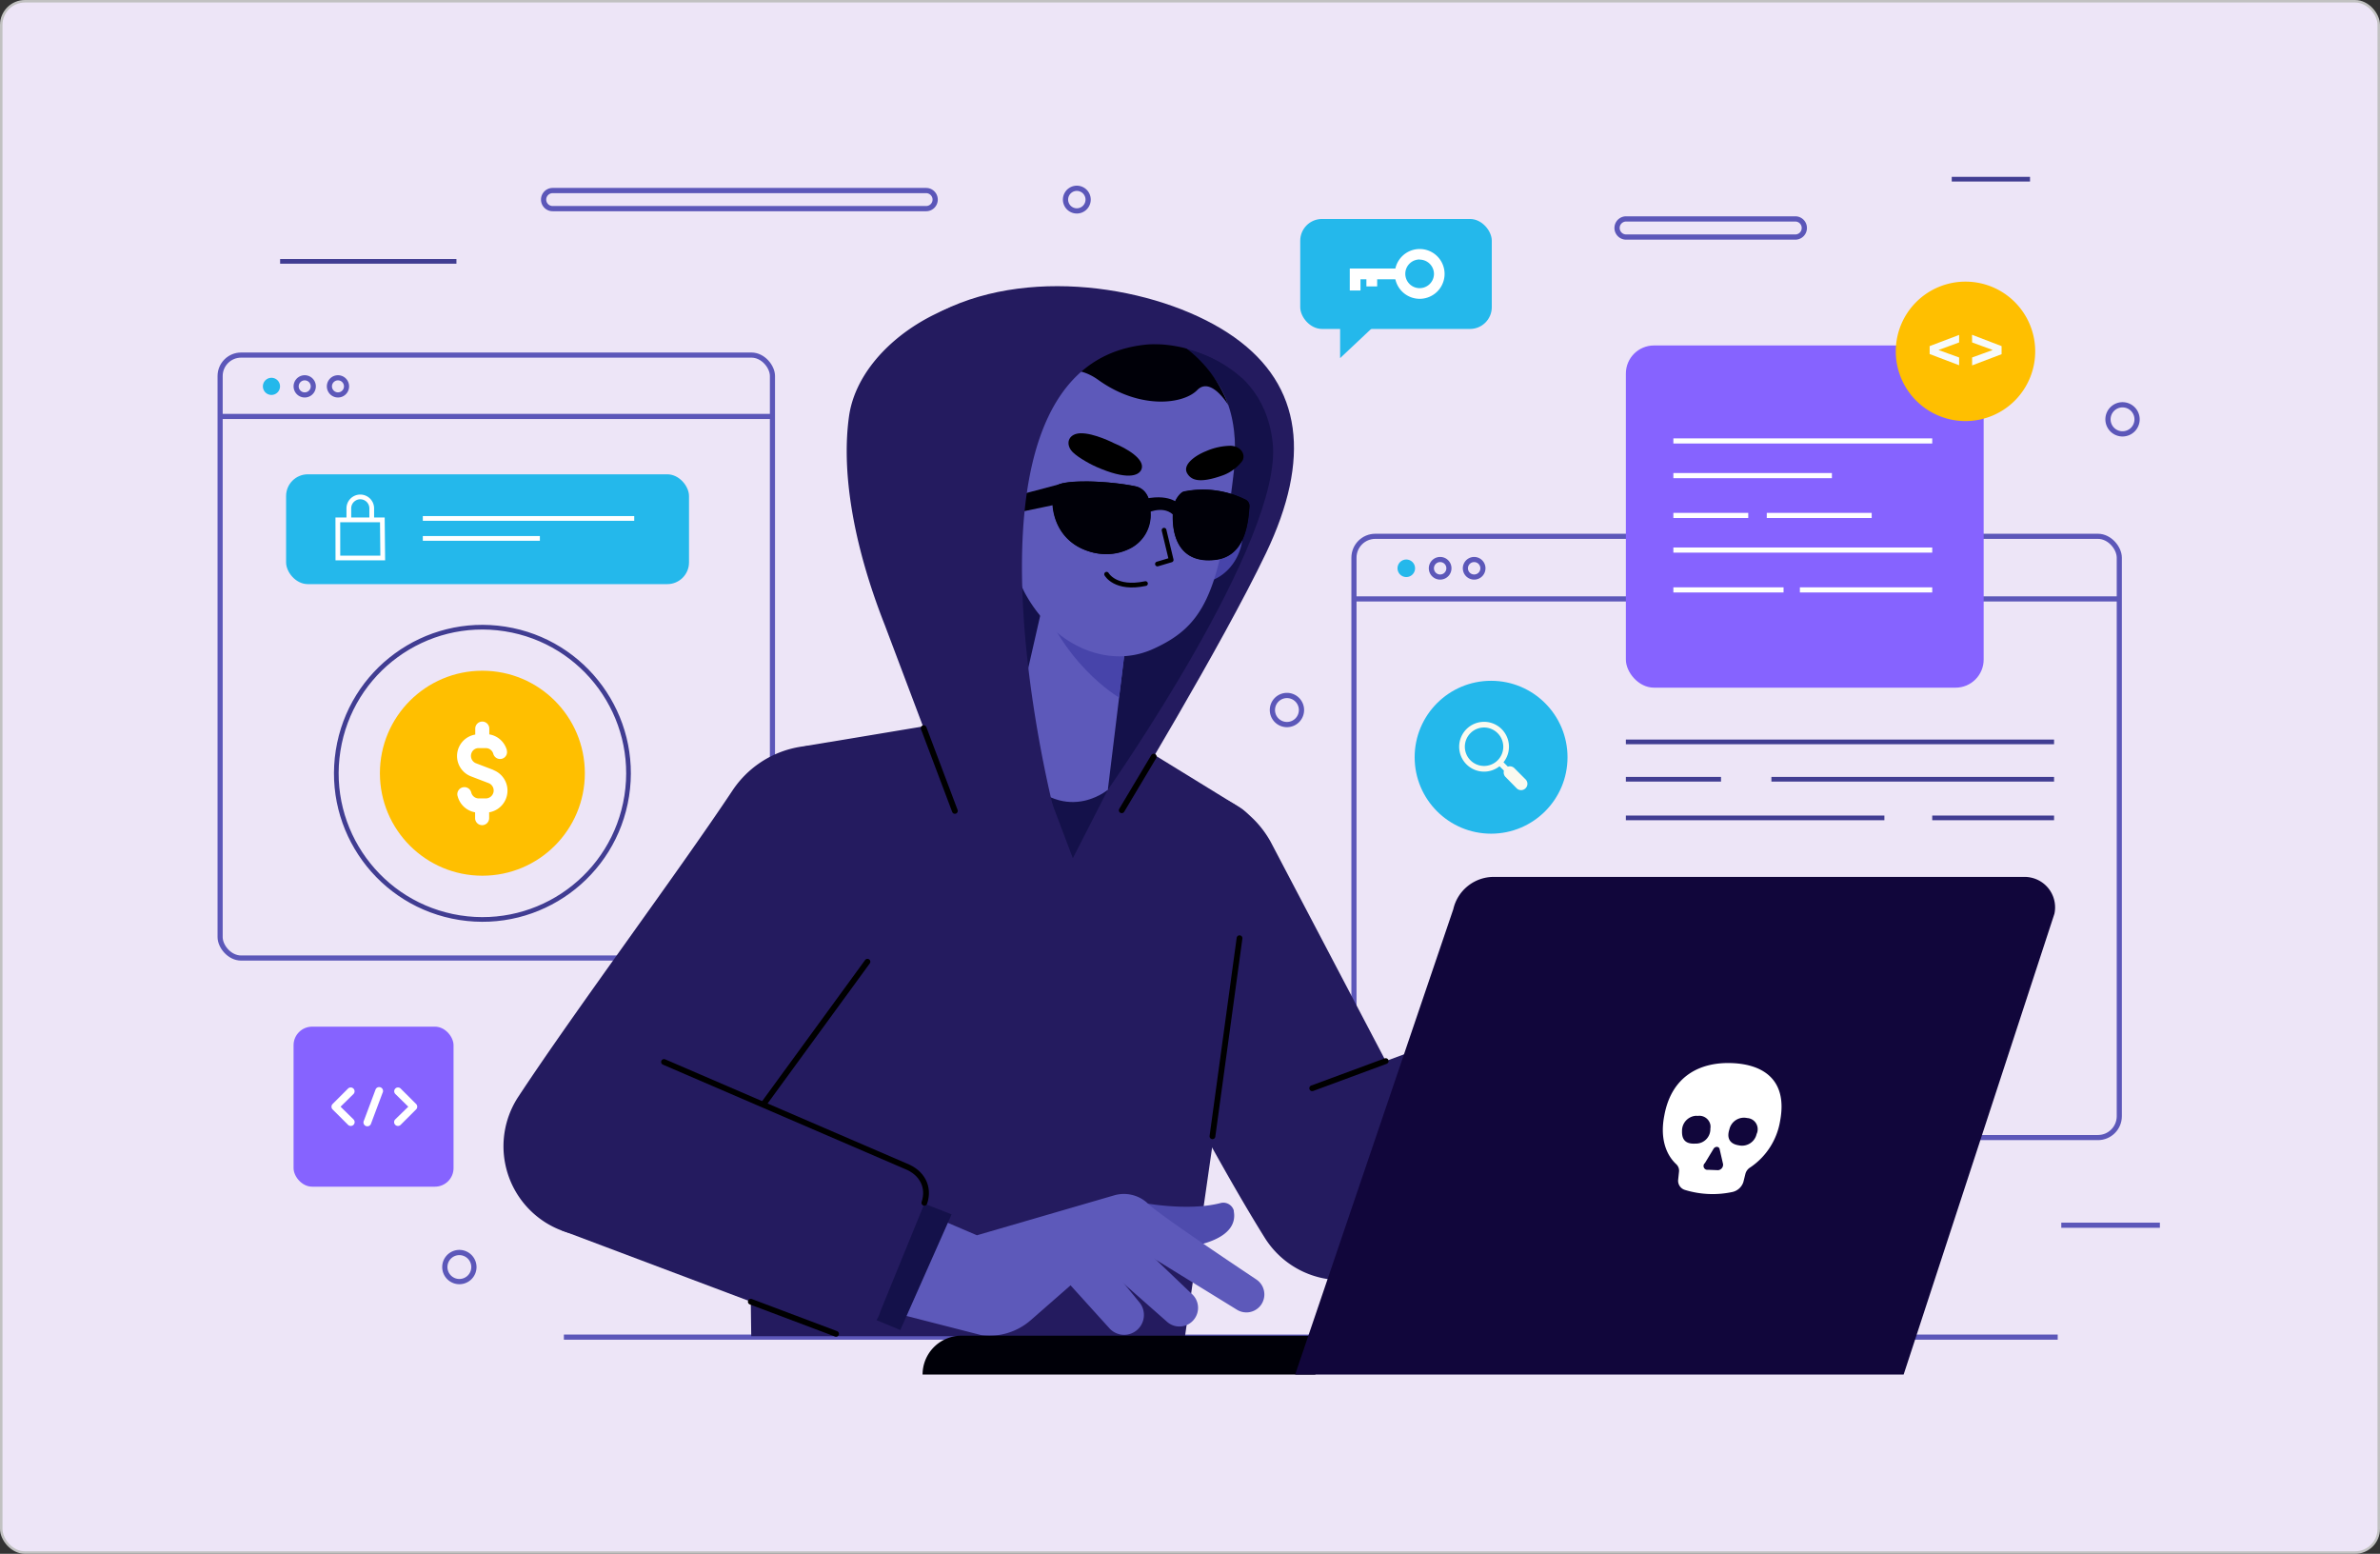 <svg id="Layer_1" data-name="Layer 1" xmlns="http://www.w3.org/2000/svg" viewBox="0 0 478 312"><rect x="0" y="0" width="478" height="312" fill="#333333" stroke="none"/><defs><style>.cls-1{fill:#ede5f7;stroke:#c1c1c1;stroke-width:0.5px;}.cls-1,.cls-10,.cls-13,.cls-2,.cls-4,.cls-9{stroke-miterlimit:10;}.cls-10,.cls-11,.cls-13,.cls-15,.cls-2,.cls-21,.cls-4,.cls-9{fill:none;}.cls-13,.cls-2{stroke:#5c57b9;}.cls-2,.cls-9{stroke-width:1.03px;}.cls-3{fill:#24b8eb;}.cls-11,.cls-4{stroke:#413d92;}.cls-4{stroke-width:0.94px;}.cls-5{fill:#fafaf0;}.cls-6{fill:#8663ff;}.cls-7{fill:#ffbf00;}.cls-8{fill:#f7fafb;}.cls-10,.cls-9{stroke:#fff;}.cls-10,.cls-21{stroke-width:0.95px;}.cls-11{stroke-miterlimit:10;stroke-width:0.94px;}.cls-12{fill:#fff;}.cls-13{stroke-width:1.05px;}.cls-14{fill:#241b5f;}.cls-15,.cls-21{stroke:#000;stroke-linecap:round;stroke-linejoin:round;}.cls-15{stroke-width:1.16px;}.cls-16{fill:#4e4bad;}.cls-17{fill:#5d59ba;}.cls-18{fill:#14114a;}.cls-19{fill:#000008;}.cls-20{fill:#4744aa;}.cls-22{fill:#11063b;}</style></defs><g id="a7f84fbf-c7ac-4c43-9ae5-0bc6a8441d77"><rect class="cls-1" x="0.25" y="0.25" width="477.5" height="311.5" rx="4.75"/></g><line class="cls-2" x1="271.93" y1="120.26" x2="425.64" y2="120.26"/><rect class="cls-2" x="271.93" y="107.69" width="153.71" height="120.73" rx="4.29"/><path class="cls-3" d="M284.2,114.11a1.76,1.76,0,1,1-1.76-1.76,1.76,1.76,0,0,1,1.76,1.76Z"/><path class="cls-2" d="M291,114.11a1.76,1.76,0,1,1-1.76-1.76h0A1.75,1.75,0,0,1,291,114.1Z"/><path class="cls-2" d="M297.83,114.11a1.76,1.76,0,1,1-1.76-1.76,1.76,1.76,0,0,1,1.76,1.76Z"/><line class="cls-4" x1="326.54" y1="148.97" x2="412.54" y2="148.97"/><line class="cls-4" x1="326.54" y1="156.47" x2="345.65" y2="156.47"/><line class="cls-4" x1="355.77" y1="156.47" x2="412.54" y2="156.47"/><line class="cls-4" x1="388.07" y1="164.23" x2="412.54" y2="164.23"/><line class="cls-4" x1="326.54" y1="164.23" x2="378.46" y2="164.23"/><circle class="cls-3" cx="299.47" cy="152.05" r="15.35"/><path class="cls-5" d="M298.06,154.94a5,5,0,1,1,5-5A5,5,0,0,1,298.06,154.94Zm0-8.86a3.86,3.86,0,1,0,3.86,3.86h0A3.88,3.88,0,0,0,298.06,146.08Z"/><rect class="cls-5" x="301.35" y="152.76" width="1.13" height="2.09" transform="translate(-20.33 258.54) rotate(-45)"/><path class="cls-5" d="M304.63,158.31,302.36,156a1.27,1.27,0,0,1,0-1.77h0a1.27,1.27,0,0,1,1.77,0l2.27,2.27a1.25,1.25,0,0,1,0,1.77h0A1.25,1.25,0,0,1,304.63,158.31Z"/><rect class="cls-6" x="326.54" y="69.37" width="71.86" height="68.71" rx="5.64"/><path class="cls-7" d="M408.75,70.55a14,14,0,1,1-14-14A14,14,0,0,1,408.75,70.55Z"/><path class="cls-8" d="M393.47,68.76l-4.14,1.52,4.14,1.5v1.56l-5.92-2.25V69.5l5.92-2.25Z"/><path class="cls-8" d="M396.06,67.22,402,69.5v1.62l-5.92,2.25V71.78l4.14-1.5-4.14-1.52Z"/><line class="cls-9" x1="336.08" y1="88.54" x2="388.07" y2="88.54"/><line class="cls-9" x1="336.08" y1="95.5" x2="367.92" y2="95.5"/><line class="cls-9" x1="354.84" y1="103.5" x2="375.91" y2="103.5"/><line class="cls-9" x1="336.08" y1="110.45" x2="388.07" y2="110.45"/><line class="cls-9" x1="336.08" y1="118.45" x2="358.21" y2="118.45"/><line class="cls-9" x1="361.49" y1="118.45" x2="388.07" y2="118.45"/><line class="cls-9" x1="336.08" y1="103.5" x2="351.12" y2="103.5"/><line class="cls-2" x1="44.21" y1="83.62" x2="155.14" y2="83.62"/><rect class="cls-2" x="44.21" y="71.3" width="110.93" height="121.07" rx="4.21"/><path class="cls-3" d="M56.24,77.58a1.72,1.72,0,1,1-1.72-1.72,1.72,1.72,0,0,1,1.72,1.72Z"/><path class="cls-2" d="M62.92,77.58a1.72,1.72,0,1,1-1.72-1.72,1.72,1.72,0,0,1,1.72,1.72Z"/><path class="cls-2" d="M69.6,77.58a1.72,1.72,0,1,1-1.72-1.72,1.72,1.72,0,0,1,1.72,1.72Z"/><rect class="cls-3" x="57.46" y="95.24" width="80.92" height="22.05" rx="4.36"/><line class="cls-10" x1="84.92" y1="104.1" x2="127.38" y2="104.1"/><line class="cls-10" x1="84.92" y1="108.11" x2="108.43" y2="108.11"/><polygon class="cls-10" points="67.85 104.39 76.79 104.39 76.87 112.04 67.86 112.04 67.85 104.39"/><path class="cls-10" d="M70.06,104.39v-2.31a2.3,2.3,0,0,1,2.3-2.3h0a2.3,2.3,0,0,1,2.3,2.3h0v2.31"/><circle class="cls-7" cx="96.88" cy="155.26" r="20.58"/><circle class="cls-11" cx="96.88" cy="155.28" r="29.34" transform="translate(-71.51 226.97) rotate(-81.1)"/><path class="cls-12" d="M99.13,154.61l-3.51-1.34a1.59,1.59,0,0,1-.93-2.05,1.51,1.51,0,0,1,1.48-1h1.38a1.55,1.55,0,0,1,1.52,1.14,1.42,1.42,0,0,0,1.72,1h0a1.38,1.38,0,0,0,1-1.68.24.24,0,0,0,0-.08,4.39,4.39,0,0,0-3.52-3.14V146.3a1.41,1.41,0,0,0-2.82,0h0v1.2a4.37,4.37,0,0,0-.83,8.4l3.52,1.35a1.59,1.59,0,0,1-.56,3.07h-1.4a1.55,1.55,0,0,1-1.52-1.14,1.42,1.42,0,0,0-2.78.59l.06.2a4.39,4.39,0,0,0,3.48,3.14v1.17a1.41,1.41,0,0,0,2.82,0v-1.17a4.42,4.42,0,0,0,.86-8.48Z"/><rect class="cls-3" x="261.14" y="43.97" width="38.47" height="22.08" rx="4.37"/><polygon class="cls-3" points="269.15 61.66 269.15 71.91 280.04 61.66 269.15 61.66"/><path class="cls-12" d="M285.13,60a5,5,0,1,1,5-5A5,5,0,0,1,285.13,60Zm0-7.9A2.88,2.88,0,1,0,288,55v0A2.89,2.89,0,0,0,285.13,52.13Z"/><polygon class="cls-12" points="273.24 58.33 271.09 58.33 271.09 53.92 281.18 53.92 281.18 56.08 273.24 56.08 273.24 58.33"/><rect class="cls-12" x="274.43" y="55" width="2.16" height="2.51"/><rect class="cls-6" x="58.96" y="206.15" width="32.13" height="32.13" rx="3.73"/><path class="cls-12" d="M79.4,219.67a.77.77,0,0,1,0-1.09h0a.76.76,0,0,1,1.07,0l0,0,3.1,3.09a.78.78,0,0,1,0,1.1l-3.1,3.09a.77.77,0,0,1-1.09-1.09h0L82,222.22Zm-11,2.55L71,224.77a.77.77,0,0,1,0,1.09h0a.78.78,0,0,1-1.1,0l-3.1-3.09a.77.77,0,0,1,0-1.09h0l3.09-3.09a.77.77,0,1,1,1.1,1.09Zm7-3.37a.78.78,0,0,1,1.51.39.44.44,0,0,1-.06.16l-2.32,6.19a.78.78,0,0,1-1.51-.39.44.44,0,0,1,.06-.16Z"/><path class="cls-13" d="M429.21,84.19a2.92,2.92,0,1,1-2.93-2.91h0A2.92,2.92,0,0,1,429.21,84.19Z"/><path class="cls-13" d="M261.39,142.57a2.92,2.92,0,1,1-2.92-2.92,2.92,2.92,0,0,1,2.92,2.92Z"/><path class="cls-13" d="M95.18,254.4a2.92,2.92,0,1,1-2.94-2.9h0A2.93,2.93,0,0,1,95.18,254.4Z"/><path class="cls-13" d="M218.54,40.07a2.27,2.27,0,1,1-2.28-2.26h0A2.27,2.27,0,0,1,218.54,40.07Z"/><path class="cls-13" d="M111,41.89h75a1.81,1.81,0,0,0,1.82-1.82h0A1.82,1.82,0,0,0,186,38.26H111a1.82,1.82,0,0,0-1.82,1.81h0A1.81,1.81,0,0,0,111,41.89Z"/><path class="cls-13" d="M326.56,47.6h34a1.81,1.81,0,0,0,1.82-1.82h0a1.81,1.81,0,0,0-1.8-1.82h-34a1.82,1.82,0,0,0-1.81,1.82h0A1.83,1.83,0,0,0,326.56,47.6Z"/><line class="cls-4" x1="56.26" y1="52.48" x2="91.67" y2="52.48"/><line class="cls-4" x1="391.99" y1="35.98" x2="407.71" y2="35.98"/><line class="cls-2" x1="413.99" y1="246.02" x2="433.79" y2="246.02"/><line class="cls-2" x1="113.25" y1="268.49" x2="413.27" y2="268.49"/><path class="cls-14" d="M220.34,189.43c10.76,17.36,22.59,41.35,33.66,59.09a18.08,18.08,0,0,0,24.92,5.77c.43-.27.85-.56,1.26-.86h0c7.24-5.4,10.57-17,6.24-24.93l-31.19-59.41a20.21,20.21,0,0,0-27.42-8,20.92,20.92,0,0,0-2.52,1.64h0A20.19,20.19,0,0,0,220.34,189.43Z"/><path class="cls-14" d="M257.37,220.8l57.16-21.12a6.76,6.76,0,0,1,8,3.21L331,224.11a6.77,6.77,0,0,1-2.67,9.19,6.45,6.45,0,0,1-.59.29l-50.83,21.8Z"/><line class="cls-15" x1="278.31" y1="213.06" x2="263.54" y2="218.52"/><path class="cls-14" d="M206.22,142.4l-44,7.32c-5.52,1.15-12.15,6.83-12.77,13.05l1.43,105.53H238l13-90.52c1.54-6,3.21-12.32-2-15.65l-27.65-17Z"/><line class="cls-15" x1="243.51" y1="228.16" x2="248.95" y2="188.39"/><path class="cls-14" d="M147.12,158.72c-11.32,17-31.49,44-43,61.47a18.1,18.1,0,0,0,5.11,25.07c.42.28.86.54,1.3.78h0c7.91,4.35,19.86,2.55,25.27-4.68L180.15,182a20.2,20.2,0,0,0-4.08-28.27,21.82,21.82,0,0,0-2.54-1.62h0A20.21,20.21,0,0,0,147.12,158.72Z"/><line class="cls-15" x1="153.27" y1="221.82" x2="174.22" y2="193.11"/><path class="cls-16" d="M229.42,241.5s9.08,1.78,15.68.08a2.19,2.19,0,0,1,2.7,1.5c0,.06,0,.12,0,.18.38,2.1-.42,5.14-7.19,6.75-11,2.62-14.09-6-14.09-6Z"/><path class="cls-17" d="M186.51,243.89l9.7,4.15,27.5-8a7,7,0,0,1,6.73,1.53l.08.08c2,2,15.25,10.89,21.81,15.27a3.61,3.61,0,0,1,1,5,3.17,3.17,0,0,1-.47.57h0a3.61,3.61,0,0,1-4.43.5l-19.67-12.12-15.45,2.06-20.43,5.93Z"/><path class="cls-17" d="M228.62,249.56l10.65,10.17a3.75,3.75,0,0,1,.48,5.28,3.69,3.69,0,0,1-1.48,1.08h0a3.73,3.73,0,0,1-3.87-.67L217,250.08Z"/><path class="cls-17" d="M219.39,250l9.46,11.52a4,4,0,0,1-.59,5.63,4.16,4.16,0,0,1-1.22.67h0a4,4,0,0,1-4.22-1.1l-14.07-15.54Z"/><path class="cls-17" d="M215,258.1l-8,7a12.61,12.61,0,0,1-9.86,3l-19.31-4.94,8.64-19.28,9,7.26L214.8,249l2.15,6.94Z"/><polygon class="cls-18" points="183.12 240.72 191.12 243.84 180.82 267.06 170.54 262.81 183.12 240.72"/><path class="cls-14" d="M126.12,209.84l55.82,24.42a6.78,6.78,0,0,1,3.54,7.86l-8.64,21.14A6.79,6.79,0,0,1,168.5,268a5.8,5.8,0,0,1-.59-.19l-55.07-20.74Z"/><path class="cls-15" d="M133.36,213.24l48.58,20.94c3.24,1.27,4.78,4.18,3.71,7.34h0"/><line class="cls-15" x1="150.79" y1="261.38" x2="167.91" y2="267.83"/><path class="cls-14" d="M220.88,161.13l4.41,1.57s20.12-33.11,29-51.69c9-18.86,7.32-33.56-6.37-43.28s-40-14.58-58.68-5.32S220.88,161.13,220.88,161.13Z"/><path class="cls-18" d="M232.08,69.1s21.29.23,23.52,19.73-33.1,69.75-33.1,69.75l-27.57-40.82,9.73-43.54Z"/><line class="cls-15" x1="231.72" y1="151.92" x2="225.29" y2="162.7"/><polygon class="cls-18" points="222.5 158.58 215.47 172.33 208.28 153.32 222.5 158.58"/><path class="cls-19" d="M193.8,88.85c-.87,14.4,16.25,27.58,26.6,27.78,14.42.28,26.78-10.09,27.65-24.49A26.13,26.13,0,0,0,223.56,64.5C209.16,63.61,194.8,72.5,193.8,88.85Z"/><path class="cls-20" d="M232.6,109c-.09,4.69,3.63,7.83,8.32,7.92s8.54-4.66,8.63-9.35-3.63-6.8-8.31-6.89A8.49,8.49,0,0,0,232.6,109Z"/><polygon class="cls-17" points="211.74 111.24 201.76 154.99 222.5 158.58 227.25 119.68 211.74 111.24"/><path class="cls-20" d="M224.75,140.05s-12.08-6.9-17-23.41l18.93,7.78Z"/><path class="cls-17" d="M232.08,69.1s18.54,1.73,15.67,26.06-6.14,30.64-16.22,35.18c-9.06,4.08-20.05-.71-25.8-11.47a37.14,37.14,0,0,1-3.85-15.26l-1.06-6.47S195.06,65,232.08,69.1Z"/><path class="cls-19" d="M246.69,81.33s-3.5-5.82-6.24-3-11.45,4-19.89-2.06-17.32,3.36-15.81,9.16c3.31,12.55.1,19.11.1,19.11l-5.07-6s-6.16-20.29,14.76-29.15c7.59-3.22,11.75-5.14,17.87-2.76A25.31,25.31,0,0,1,246.69,81.33Z"/><path class="cls-17" d="M207.24,109.36c-1.27,4.5-4.32,6.73-10.25,5.15-4.53-1.21-6.82-7-5.54-11.46s5.08-5.36,9.74-3.56C204.44,100.73,208.52,104.85,207.24,109.36Z"/><path class="cls-21" d="M195.83,104.13s3.65-.88,5.53,5.53"/><polyline class="cls-21" points="233.79 106.46 235.22 112.43 232.46 113.25"/><path d="M223.75,89s-4-2.07-6.75-2c-2.26.07-3,1.84-1.9,3.39.69,1,3.29,2.56,5.17,3.39,5.93,2.59,8.46,1.87,9,.42C230,92.18,226.2,90,223.75,89Z"/><path d="M242.21,90.6a12.7,12.7,0,0,1,5-1.09c2,.11,3,1.69,2.33,3a8.63,8.63,0,0,1-3.79,2.88c-5,1.82-6.55.94-7.31-.34C237.39,93.25,240.24,91.37,242.21,90.6Z"/><path class="cls-21" d="M222.25,115.3s1.73,3.17,7.81,1.88"/><path class="cls-19" d="M231,102.67s.31-4.19-2.92-5c-3.6-.87-15.13-1.81-16.19.18-1.21,2.28-.89,10.39,6.71,12.83a10.83,10.83,0,0,0,7.86-.35A7.53,7.53,0,0,0,231,102.67Z"/><path class="cls-19" d="M217.75,97.57a52.85,52.85,0,0,1,10.12,1c2.45.6,2.25,3.92,2.24,4v.11a6.62,6.62,0,0,1-4,6.83,9.26,9.26,0,0,1-3.91.84,10.66,10.66,0,0,1-3.31-.53,9.08,9.08,0,0,1-5.87-5.33,8.59,8.59,0,0,1-.27-6.19s.63-.73,5.08-.73m0-.88c-2.93,0-5.39.31-5.86,1.18-1.21,2.28-.89,10.39,6.71,12.83a11.76,11.76,0,0,0,3.58.57,10.17,10.17,0,0,0,4.28-.92,7.53,7.53,0,0,0,4.54-7.68s.31-4.19-2.92-5a54.22,54.22,0,0,0-10.33-1Z"/><path class="cls-19" d="M237.75,98.68c-.69.17-1.5,1.36-1.79,2.08a5.62,5.62,0,0,0-.36,1.56c-.26,2.55-.23,9.71,6.52,10.12s8.44-4.88,8.79-10.78a1.39,1.39,0,0,0-.61-1.27A19.25,19.25,0,0,0,237.75,98.68Z"/><path class="cls-19" d="M241.41,99.16a18.67,18.67,0,0,1,8.39,2,.53.53,0,0,1,.2.47c-.42,6.89-2.63,10-7.19,10h-.67a5.56,5.56,0,0,1-4-1.84c-2-2.33-1.75-6.18-1.64-7.31a4.23,4.23,0,0,1,.3-1.31A3.49,3.49,0,0,1,238,99.62a15.1,15.1,0,0,1,3.48-.39m0-.89a16.37,16.37,0,0,0-3.69.41c-.69.17-1.5,1.36-1.79,2.08a5.62,5.62,0,0,0-.36,1.56c-.26,2.55-.23,9.71,6.52,10.12h.72c6.15,0,7.73-5.12,8.07-10.8a1.39,1.39,0,0,0-.61-1.27,19.35,19.35,0,0,0-8.86-2.12Z"/><path class="cls-19" d="M236.8,101.23s-2-2.4-7.73-.85l.93,2.81s3.31-1.87,5.55.1Z"/><polygon class="cls-19" points="213.5 97.04 203.07 99.81 205.51 102.68 213.25 101.06 213.5 97.04"/><path class="cls-17" d="M222.5,158.58s-9.77,8.35-19.46-5.7l16.23.44Z"/><path class="cls-14" d="M211.75,163s-24.45-93.9,21.5-93.95a127.51,127.51,0,0,0-24.22-9c-15.42-3.72-36.28,8.28-38.5,23.45-1.55,10.89.65,25.45,7.17,42l12.76,33.81Z"/><path class="cls-14" d="M232.08,69.1A27.44,27.44,0,0,1,249.57,76s-11.38-20.83-42.82-14L217,68.32Z"/><line class="cls-15" x1="185.51" y1="146.21" x2="191.78" y2="162.83"/><path class="cls-19" d="M185.29,276h78.89v-7.8H193.1a7.81,7.81,0,0,0-7.81,7.8Z"/><path class="cls-22" d="M291.88,182.57,260.12,276H382.33l30.28-92.52a6.11,6.11,0,0,0-4.7-7.26,5.69,5.69,0,0,0-1.3-.14H300A8.33,8.33,0,0,0,291.88,182.57Z"/><path class="cls-12" d="M336.69,233.8a1.77,1.77,0,0,1,.53,1.41l-.17,1.61a1.93,1.93,0,0,0,1.41,2.13,18.93,18.93,0,0,0,9.51.39,3,3,0,0,0,2.17-2l.4-1.6a2.16,2.16,0,0,1,1-1.34,14,14,0,0,0,6-9.45c1.44-7.91-3.15-11.21-9.64-11.48s-12.2,2.62-13.64,10.53C333.4,228.36,334.47,231.75,336.69,233.8Zm14.21-9.3a2.23,2.23,0,0,1,2.11,2.36,2,2,0,0,1-.21.84,3,3,0,0,1-3.57,2.28c-2.08-.32-2.39-1.72-1.9-3.2A3,3,0,0,1,350.9,224.5Zm-8.53,9.12,1.77-2.93c.33-.56,1.11-.53,1.23.05l.69,3a1.11,1.11,0,0,1-1,1.23h0l-2-.08a.78.78,0,0,1-.91-.63.8.8,0,0,1,.22-.69Zm-1.54-9.53a2.27,2.27,0,0,1,2.68,1.75,2.33,2.33,0,0,1,0,.79,2.9,2.9,0,0,1-2.8,3h-.2c-2.16.14-2.74-1-2.69-2.53a3,3,0,0,1,2.94-3.06h.05Z"/></svg>